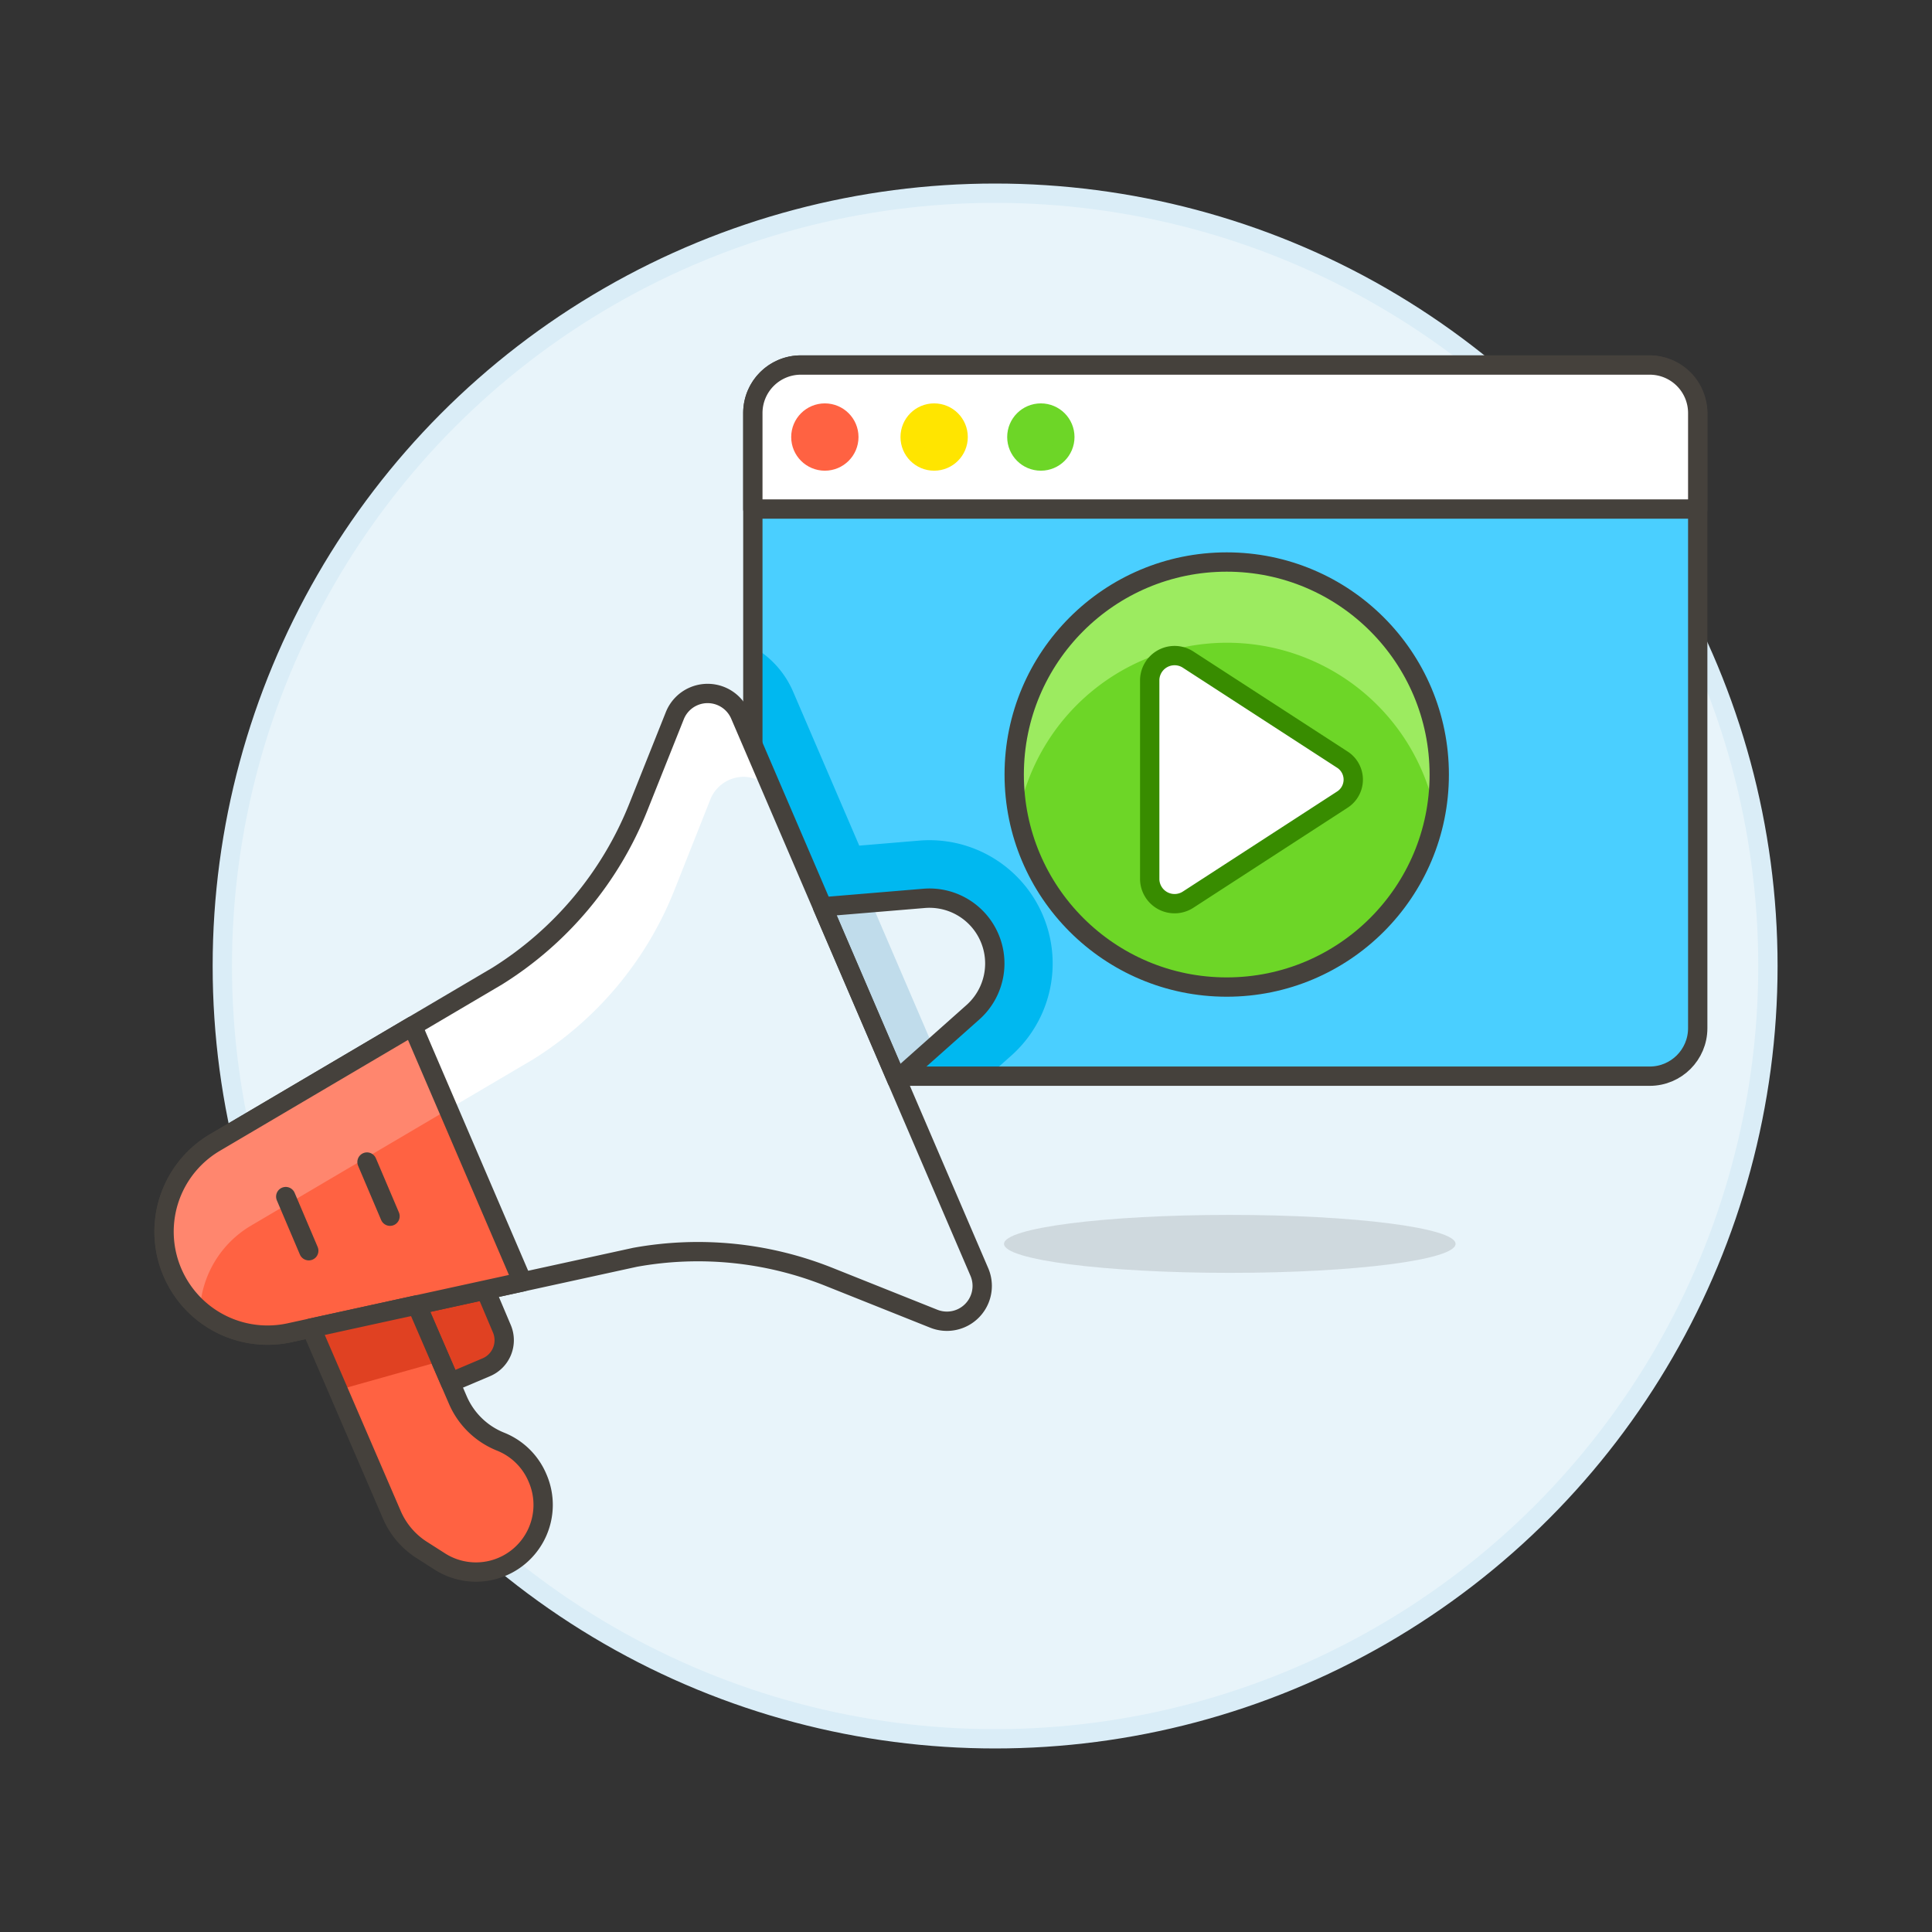 <svg xmlns="http://www.w3.org/2000/svg" viewBox="0 0 100 100"><rect x="0" y="0" width="100" height="100" fill="#333333" stroke="none"/><g class="nc-icon-wrapper"><defs/><circle class="a" cx="51.507" cy="50" r="40" fill="#e8f4fa" stroke="#daedf7" stroke-miterlimit="10"/><rect class="b" x="38.967" y="18.894" width="48.907" height="36.809" rx="2.485" ry="2.485" style="" fill="#4acfff"/><path class="c" d="M47.574 43.51l-3.1.26-3.416-7.953a4.865 4.865 0 0 0-2.095-2.339v19.74a2.485 2.485 0 0 0 2.489 2.482h9.7l1.2-1.069a6.381 6.381 0 0 0-4.778-11.121z" style="" fill="#00b8f0"/><rect class="d" x="38.967" y="18.894" width="48.907" height="36.809" rx="2.485" ry="2.485" fill="none" stroke="#45413c" stroke-linecap="round" stroke-linejoin="round"/><path class="e" d="M85.39 18.894H41.452a2.485 2.485 0 0 0-2.485 2.484v4.969h48.907v-4.969a2.484 2.484 0 0 0-2.484-2.484z" style="" fill="#fff"/><circle class="f" cx="42.694" cy="22.621" r="1.242" stroke-linecap="round" stroke-linejoin="round" fill="#ff6242" stroke="#ff6242"/><circle class="g" cx="48.351" cy="22.621" r="1.242" stroke-linecap="round" stroke-linejoin="round" fill="#ffe500" stroke="#ffe500"/><circle class="h" cx="53.874" cy="22.621" r="1.242" stroke-linecap="round" stroke-linejoin="round" fill="#6dd627" stroke="#6dd627"/><path class="d" d="M85.39 18.894H41.452a2.485 2.485 0 0 0-2.485 2.484v4.969h48.907v-4.969a2.484 2.484 0 0 0-2.484-2.484z" fill="none" stroke="#45413c" stroke-linecap="round" stroke-linejoin="round"/><circle class="i" cx="63.495" cy="40.09" r="11" style="" fill="#6dd627"/><path class="j" d="M52.7 42.209a11 11 0 1 1 21.6-.06 10.994 10.994 0 0 0-21.589.057" style="" fill="#9ceb60"/><circle class="d" cx="63.495" cy="40.09" r="11" fill="none" stroke="#45413c" stroke-linecap="round" stroke-linejoin="round"/><path class="k" d="M59.509 45.518V35.189a1.287 1.287 0 0 1 2-1.04l7.963 5.164a1.231 1.231 0 0 1 0 2.08l-7.963 5.165a1.287 1.287 0 0 1-2-1.04z" stroke-linecap="round" stroke-linejoin="round" fill="#fff" stroke="#388c00"/><ellipse class="l" cx="63.654" cy="64.383" rx="11.686" ry="1.5" fill="#45413c" opacity="0.15"/><path class="m" d="M50.691 65.838a1.828 1.828 0 0 1-2.357 2.419l-5.434-2.17a18.271 18.271 0 0 0-10.027-1.01l-17.879 3.905a5.357 5.357 0 0 1-3.864-9.849l14.61-8.613a18.284 18.284 0 0 0 7.293-8.727l1.895-4.749A1.828 1.828 0 0 1 38.305 37z" style="" fill="#e8f4fa"/><path class="e" d="M40.153 41.316a1.839 1.839 0 0 0-1.7-1.108 1.862 1.862 0 0 0-1.678 1.151l-1.885 4.756a18.235 18.235 0 0 1-7.3 8.719l-14.615 8.615a5.4 5.4 0 0 0-2.627 4.351 5.358 5.358 0 0 1 .782-8.669l14.61-8.611a18.284 18.284 0 0 0 7.293-8.727l1.895-4.749A1.828 1.828 0 0 1 38.305 37l1.853 4.314" style="" fill="#fff"/><path class="n" d="M27.819 76.493a3.477 3.477 0 0 1-5.1 4.3l-.931-.594a4.067 4.067 0 0 1-1.488-1.751l-4.189-9.71 5.46-1.194 2.122 4.91a4.039 4.039 0 0 0 2.224 2.168 3.469 3.469 0 0 1 1.902 1.871z" style="" fill="#ff6242"/><path class="m" d="M47.825 46.5a3.381 3.381 0 0 1 2.532 5.895l-3.936 3.5-3.847-8.957z" style="" fill="#e8f4fa"/><path class="o" d="M48.314 54.213l-3.215-7.485-2.524.213 3.846 8.956 1.893-1.684z" style="" fill="#c0dceb"/><path class="d" d="M50.691 65.838a1.828 1.828 0 0 1-2.357 2.419l-5.434-2.17a18.271 18.271 0 0 0-10.027-1.01l-17.879 3.905a5.357 5.357 0 0 1-3.864-9.849l14.61-8.613a18.284 18.284 0 0 0 7.293-8.727l1.895-4.749A1.828 1.828 0 0 1 38.305 37z" fill="none" stroke="#45413c" stroke-linecap="round" stroke-linejoin="round"/><path class="d" d="M47.825 46.5a3.381 3.381 0 0 1 2.532 5.895l-3.936 3.5-3.847-8.957z" fill="none" stroke="#45413c" stroke-linecap="round" stroke-linejoin="round"/><path class="p" d="M21.575 67.544l1.735 4.014 1.859-.788a1.52 1.52 0 0 0 .812-1.984l-.854-2.018z" stroke="#45413c" stroke-linecap="round" stroke-linejoin="round" fill="#e04122"/><path class="n" d="M27.041 66.35l-12.047 2.632a5.357 5.357 0 0 1-3.864-9.849l10.223-6.026z" style="" fill="#ff6242"/><path class="q" d="M23.205 57.42l-10.23 6.029a5.4 5.4 0 0 0-2.627 4.351 5.358 5.358 0 0 1 .782-8.669l10.223-6.026z" style="" fill="#ff866e"/><path class="d" d="M27.041 66.35l-12.047 2.632a5.357 5.357 0 0 1-3.864-9.849l10.223-6.026z" fill="none" stroke="#45413c" stroke-linecap="round" stroke-linejoin="round"/><path class="r" d="M17.495 71.949l-1.38-3.211 5.46-1.194 1.255 2.904-5.335 1.501z" style="" fill="#e04122"/><path class="d" d="M27.819 76.493a3.477 3.477 0 0 1-5.1 4.3l-.931-.594a4.067 4.067 0 0 1-1.488-1.751l-4.189-9.71 5.46-1.194 2.122 4.91a4.039 4.039 0 0 0 2.224 2.168 3.469 3.469 0 0 1 1.902 1.871z" fill="none" stroke="#45413c" stroke-linecap="round" stroke-linejoin="round"/><path class="d" d="M18.996 60.147l1.192 2.804" fill="none" stroke="#45413c" stroke-linecap="round" stroke-linejoin="round"/><path class="d" d="M14.79 61.935l1.192 2.803" fill="none" stroke="#45413c" stroke-linecap="round" stroke-linejoin="round"/></g></svg>